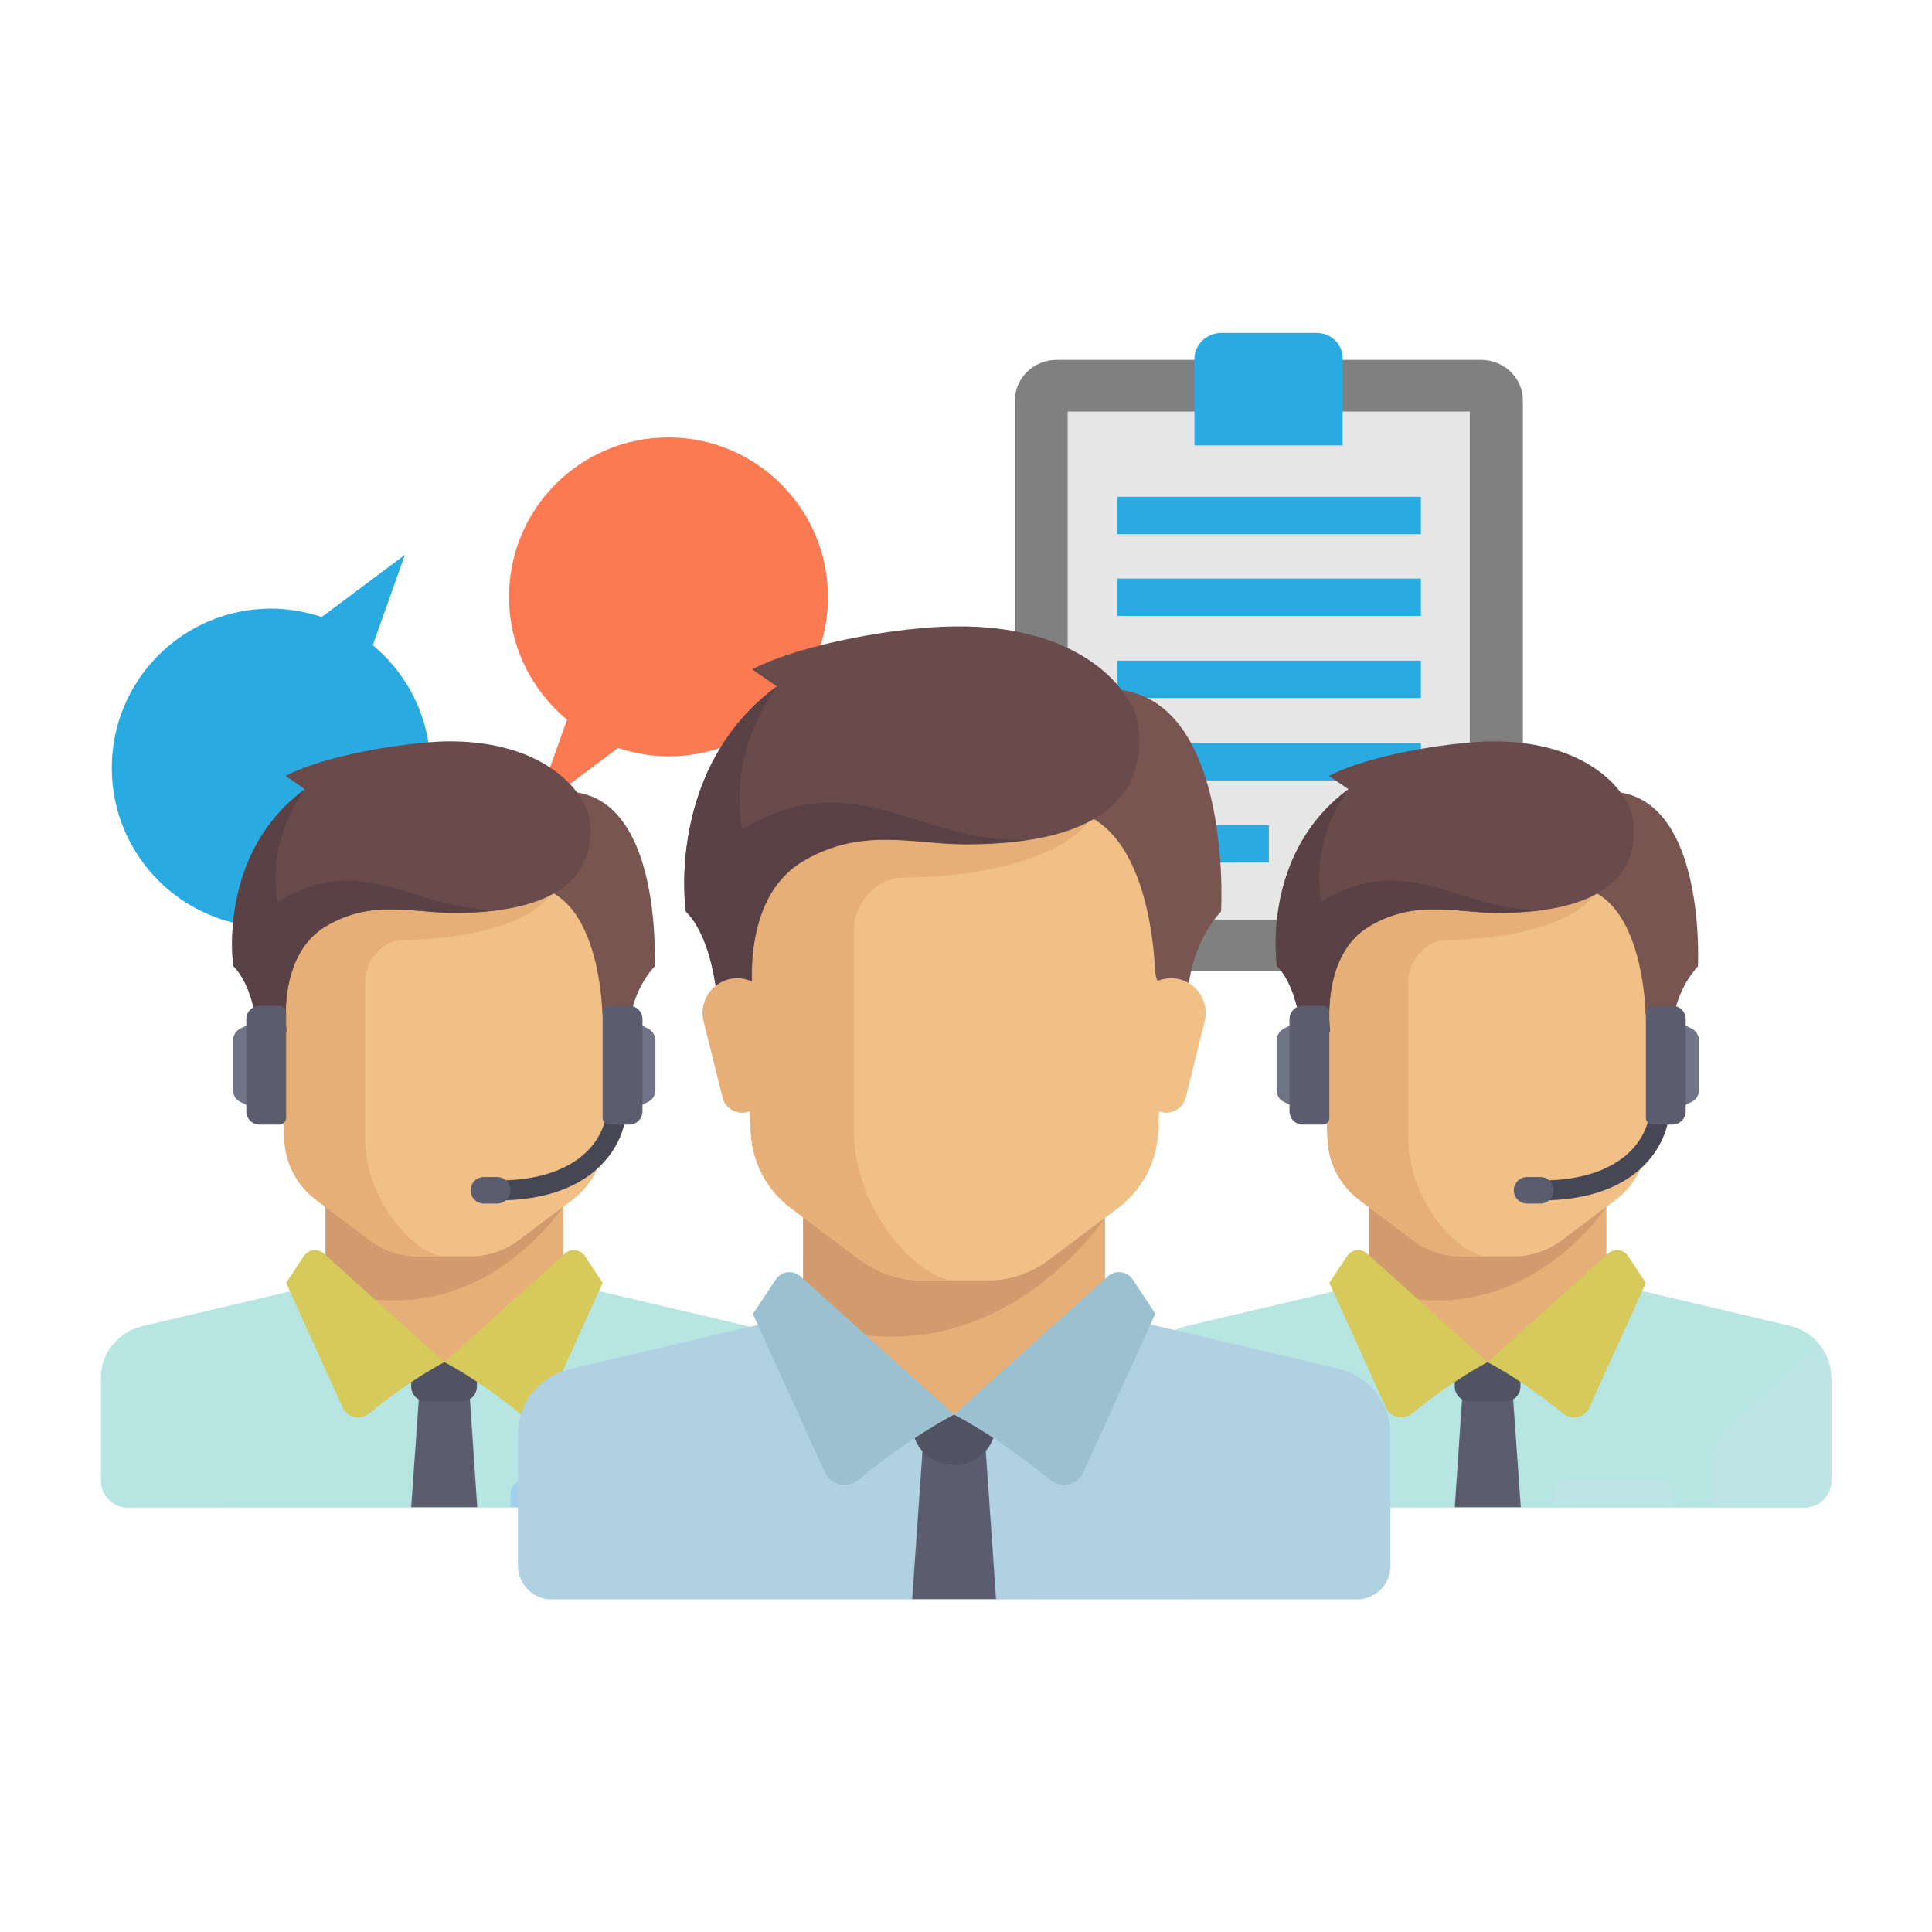 <?xml version="1.0" encoding="utf-8"?>
<!-- Generator: Adobe Illustrator 23.0.4, SVG Export Plug-In . SVG Version: 6.00 Build 0)  -->
<svg version="1.1" id="Layer_1" xmlns="http://www.w3.org/2000/svg" xmlns:xlink="http://www.w3.org/1999/xlink" x="0px" y="0px"
	 viewBox="0 0 553 553" style="enable-background:new 0 0 553 553;" xml:space="preserve">
<style type="text/css">
	.st0{fill:#FC7A51;}
	.st1{fill:#29ABE2;}
	.st2{fill:#808080;}
	.st3{fill:#E6E6E6;}
	.st4{fill:#707487;}
	.st5{fill:#E6AF78;}
	.st6{fill:#B7E5E1;}
	.st7{fill:#D29B6E;}
	.st8{fill:#F0C087;}
	.st9{fill:#A0D2F0;}
	.st10{fill:#5B5D6E;}
	.st11{fill:#515262;}
	.st12{fill:#D6CA5B;}
	.st13{fill:#785550;}
	.st14{fill:#694B4B;}
	.st15{fill:#5A4146;}
	.st16{fill:#464655;}
	.st17{fill:#BDE5E5;}
	.st18{fill:#AFD1E2;}
	.st19{fill:#9BC1D1;}
</style>
<path class="st0" d="M191.3,125.2c-25.2,0-45.6,20.4-45.6,45.6c0,14.2,6.5,26.8,16.6,35.2l-9.2,25.9l23.8-17.8l0,0
	c4.6,1.5,9.5,2.4,14.5,2.4c25.2,0,45.6-20.4,45.6-45.6S216.5,125.2,191.3,125.2z"/>
<path class="st1" d="M106.7,184.7l9.2-25.9l-23.8,17.8l0,0c-4.6-1.5-9.5-2.4-14.5-2.4c-25.2,0-45.6,20.4-45.6,45.6
	s20.4,45.6,45.6,45.6s45.6-20.4,45.6-45.6C123.2,205.8,116.9,193.1,106.7,184.7z"/>
<g>
	<path class="st2" d="M423.9,277.9H302.5c-6.6,0-12-5.2-12-11.6V114.6c0-6.4,5.4-11.6,12-11.6h121.4c6.6,0,12,5.2,12,11.6v151.6
		C435.9,272.6,430.6,277.9,423.9,277.9z"/>
	<rect x="305.6" y="117.8" class="st3" width="115.1" height="145.5"/>
	<path class="st1" d="M376.8,95.3h-27.2c-4.2,0-7.7,3.3-7.7,7.4v24.8h42.4v-24.8C384.4,98.5,381,95.3,376.8,95.3z"/>
	<g>
		<rect x="319.8" y="142.2" class="st1" width="86.9" height="10.7"/>
		<rect x="319.8" y="165.6" class="st1" width="86.9" height="10.7"/>
		<rect x="319.8" y="189.1" class="st1" width="86.9" height="10.7"/>
		<rect x="319.8" y="212.7" class="st1" width="86.9" height="10.7"/>
		<rect x="319.8" y="236.2" class="st1" width="43.4" height="10.7"/>
	</g>
</g>
<g>
	<path class="st4" d="M74.3,318.1l-5.5-2.7c-1.3-0.6-2.1-1.9-2.1-3.4v-14.2c0-1.4,0.8-2.7,2.1-3.4l5.5-2.7V318.1z"/>
	<polygon class="st5" points="161.2,367.2 161.2,340.7 93.2,340.7 93.2,367.2 127.2,397.4 	"/>
	<path class="st6" d="M213.7,379.5l-46.7-11c-0.7-0.2-1.4-0.4-2-0.8l-37.8,22.1l-36.4-23.1c-0.9,0.9-2.1,1.5-3.4,1.9l-46.7,11
		c-6.8,1.6-11.6,7.7-11.6,14.7v29.6c0,4.2,3.4,7.6,7.6,7.6h181.2c4.2,0,7.6-3.4,7.6-7.6v-29.6C225.3,387.2,220.5,381.1,213.7,379.5z
		"/>
	<path class="st7" d="M93.2,340.7v27.9c42.8,15.4,68-23.2,68-23.2v-4.7L93.2,340.7L93.2,340.7z"/>
	<path class="st8" d="M78.1,253.9l3.3,72.4c0.3,6.8,3.6,13,9,17.1l15.6,11.7c3.9,2.9,8.7,4.5,13.6,4.5h15.1c4.9,0,9.7-1.6,13.6-4.5
		l15.6-11.7c5.4-4.1,8.7-10.3,9-17.1l3.3-72.4C176.3,253.9,78.1,253.9,78.1,253.9z"/>
	<path class="st5" d="M115.8,269c15.1,0,37.8-3.8,43.1-15.1H78.1l3.3,72.4c0.3,6.8,3.6,13,9,17.1l15.6,11.7
		c3.9,2.9,8.7,4.5,13.6,4.5h7.6c-7.6,0-22.7-15.1-22.7-34c0-9.2,0-34,0-45.3C104.5,276.6,108.3,269,115.8,269z"/>
	<g>
		<path class="st6" d="M56.7,406.9l-24.5-22c-2.1,2.6-3.3,5.9-3.3,9.4v29.6c0,4.2,3.4,7.6,7.6,7.6h26.4V421
			C63,415.5,60.7,410.4,56.7,406.9z"/>
		<path class="st9" d="M197.6,406.9l24.5-22c2.1,2.6,3.3,5.9,3.3,9.4v29.6c0,4.2-3.4,7.6-7.6,7.6h-26.4V421
			C191.4,415.5,193.6,410.4,197.6,406.9z"/>
	</g>
	<polygon class="st10" points="136.6,431.4 117.7,431.4 120.1,397.4 134.3,397.4 	"/>
	<path class="st11" d="M136.6,389.8h-18.9v7.1c0,2.3,1.9,4.2,4.2,4.2h10.4c2.3,0,4.2-1.9,4.2-4.2L136.6,389.8L136.6,389.8z"/>
	<g>
		<path class="st12" d="M92.7,358.8l34.5,31.1c0,0-9.7,4.9-21.6,14.7c-2.5,2-6.2,1.2-7.5-1.7l-16.2-35.7l5.1-7.7
			C88.3,357.6,90.9,357.2,92.7,358.8z"/>
		<path class="st12" d="M161.7,358.8l-34.5,31.1c0,0,9.7,4.9,21.6,14.7c2.5,2,6.2,1.2,7.5-1.7l16.2-35.7l-5.1-7.7
			C166.1,357.6,163.4,357.2,161.7,358.8z"/>
	</g>
	<path class="st13" d="M150.1,228.9l3.5,25c16.2,3.2,18.5,28.6,18.8,35.8c0.1,1.3,0.5,2.6,1.2,3.7l6.2,9.6c0,0-2.1-15.8,7.6-26.4
		C187.3,276.6,190.7,213.8,150.1,228.9z"/>
	<path class="st14" d="M81.7,222.1l5.6,3.8c-25.3,18.6-20.5,50.6-20.5,50.6c7.6,7.6,7.6,26.4,7.6,26.4l7.6-7.6
		c0,0-2.9-21.8,11.3-30.2c13.2-7.8,24.8-3.8,36.6-3.8c31.6,0,40.5-11.9,38.9-26.4c-0.8-7.5-12.3-23.2-41.5-22.7
		C115.4,212.6,93.2,216.1,81.7,222.1z"/>
	<path class="st15" d="M79.5,258.1c0,0-4-15.8,7.8-32.2c-25.3,18.6-20.5,50.6-20.5,50.6c7.6,7.6,7.6,26.4,7.6,26.4l7.6-7.6
		c0,0-2.9-21.8,11.3-30.2c13.2-7.8,24.8-3.8,36.6-3.8c5.1,0,9.6-0.3,13.6-0.9C119,261.3,104.7,242.9,79.5,258.1z"/>
	<path class="st10" d="M80,321.9h-5.7c-2.1,0-3.8-1.7-3.8-3.8v-26.4c0-2.1,1.7-3.8,3.8-3.8H80c1,0,1.9,0.8,1.9,1.9V320
		C81.9,321,81,321.9,80,321.9z"/>
	<path class="st16" d="M142.3,343.6v-5.7c25.6,0,31.2-14.3,31.2-19.8h5.7C179.1,325.2,172.5,343.6,142.3,343.6z"/>
	<path class="st10" d="M142.3,344.5h-3.8c-2.1,0-3.8-1.7-3.8-3.8l0,0c0-2.1,1.7-3.8,3.8-3.8h3.8c2.1,0,3.8,1.7,3.8,3.8l0,0
		C146.1,342.8,144.4,344.5,142.3,344.5z"/>
	<path class="st4" d="M180,318.1l5.5-2.7c1.3-0.6,2.1-1.9,2.1-3.4v-14.2c0-1.4-0.8-2.7-2.1-3.4l-5.5-2.7V318.1z"/>
	<path class="st10" d="M174.4,321.9h5.7c2.1,0,3.8-1.7,3.8-3.8v-26.4c0-2.1-1.7-3.8-3.8-3.8h-5.7c-1,0-1.9,0.8-1.9,1.9V320
		C172.5,321,173.3,321.9,174.4,321.9z"/>
	<path class="st9" d="M176.3,423.8h-26.4c-2.1,0-3.8,1.7-3.8,3.8v3.8h34v-3.8C180,425.5,178.3,423.8,176.3,423.8z"/>
</g>
<g>
	<path class="st4" d="M373,318.1l-5.5-2.7c-1.3-0.6-2.1-1.9-2.1-3.4v-14.2c0-1.4,0.8-2.7,2.1-3.4l5.5-2.7V318.1z"/>
	<polygon class="st5" points="459.8,367.2 459.8,340.7 391.8,340.7 391.8,367.2 425.8,397.4 	"/>
	<path class="st6" d="M512.4,379.5l-46.7-11c-0.7-0.2-1.4-0.4-2-0.8l-37.8,22.1l-36.4-23.1c-0.9,0.9-2.1,1.5-3.4,1.9l-46.7,11
		c-6.8,1.6-11.6,7.7-11.6,14.7v29.6c0,4.2,3.4,7.6,7.6,7.6h181.2c4.2,0,7.6-3.4,7.6-7.6v-29.6C524,387.2,519.2,381.1,512.4,379.5z"
		/>
	<path class="st7" d="M391.8,340.7v27.9c42.8,15.4,68-23.2,68-23.2v-4.7L391.8,340.7L391.8,340.7z"/>
	<path class="st8" d="M376.7,253.9l3.3,72.4c0.3,6.8,3.6,13,9,17.1l15.6,11.7c3.9,2.9,8.7,4.5,13.6,4.5h15.1c4.9,0,9.7-1.6,13.6-4.5
		l15.6-11.7c5.4-4.1,8.7-10.3,9-17.1l3.3-72.4C474.9,253.9,376.7,253.9,376.7,253.9z"/>
	<path class="st5" d="M414.5,269c15.1,0,37.8-3.8,43.1-15.1h-80.9l3.3,72.4c0.3,6.8,3.6,13,9,17.1l15.6,11.7
		c3.9,2.9,8.7,4.5,13.6,4.5h7.6c-7.6,0-22.7-15.1-22.7-34c0-9.2,0-34,0-45.3C403.2,276.6,406.9,269,414.5,269z"/>
	<g>
		<path class="st17" d="M355.4,406.9l-24.5-22c-2.1,2.6-3.3,5.9-3.3,9.4v29.6c0,4.2,3.4,7.6,7.6,7.6h26.4V421
			C361.6,415.5,359.4,410.4,355.4,406.9z"/>
		<path class="st17" d="M496.3,406.9l24.5-22c2.1,2.6,3.3,5.9,3.3,9.4v29.6c0,4.2-3.4,7.6-7.6,7.6h-26.4V421
			C490,415.5,492.3,410.4,496.3,406.9z"/>
	</g>
	<polygon class="st10" points="435.3,431.4 416.4,431.4 418.7,397.4 432.9,397.4 	"/>
	<path class="st11" d="M435.3,389.8h-18.9v7.1c0,2.3,1.9,4.2,4.2,4.2H431c2.3,0,4.2-1.9,4.2-4.2L435.3,389.8L435.3,389.8z"/>
	<g>
		<path class="st12" d="M391.3,358.8l34.5,31.1c0,0-9.7,4.9-21.6,14.7c-2.5,2-6.2,1.2-7.5-1.7l-16.2-35.7l5.1-7.7
			C386.9,357.6,389.6,357.2,391.3,358.8z"/>
		<path class="st12" d="M460.3,358.8l-34.5,31.1c0,0,9.7,4.9,21.6,14.7c2.5,2,6.2,1.2,7.5-1.7l16.2-35.7l-5.1-7.7
			C464.7,357.6,462.1,357.2,460.3,358.8z"/>
	</g>
	<path class="st13" d="M448.7,228.9l3.5,25c16.2,3.2,18.5,28.6,18.8,35.8c0.1,1.3,0.5,2.6,1.2,3.7l6.2,9.6c0,0-2.1-15.8,7.6-26.4
		C486,276.6,489.3,213.8,448.7,228.9z"/>
	<path class="st14" d="M380.4,222.1l5.6,3.8c-25.3,18.6-20.5,50.6-20.5,50.6c7.6,7.6,7.6,26.4,7.6,26.4l7.6-7.6
		c0,0-2.9-21.8,11.3-30.2c13.2-7.8,24.8-3.8,36.6-3.8c31.6,0,40.5-11.9,38.9-26.4c-0.8-7.5-12.3-23.2-41.5-22.7
		C414,212.6,391.8,216.1,380.4,222.1z"/>
	<path class="st15" d="M378.2,258.1c0,0-4-15.8,7.8-32.2c-25.3,18.6-20.5,50.6-20.5,50.6c7.6,7.6,7.6,26.4,7.6,26.4l7.6-7.6
		c0,0-2.9-21.8,11.3-30.2c13.2-7.8,24.8-3.8,36.6-3.8c5.1,0,9.6-0.3,13.6-0.9C417.7,261.3,403.3,242.9,378.2,258.1z"/>
	<path class="st10" d="M378.6,321.9h-5.7c-2.1,0-3.8-1.7-3.8-3.8v-26.4c0-2.1,1.7-3.8,3.8-3.8h5.7c1,0,1.9,0.8,1.9,1.9V320
		C380.5,321,379.7,321.9,378.6,321.9z"/>
	<path class="st16" d="M440.9,343.6v-5.7c25.6,0,31.2-14.3,31.2-19.8h5.7C477.7,325.2,471.1,343.6,440.9,343.6z"/>
	<path class="st10" d="M440.9,344.5h-3.8c-2.1,0-3.8-1.7-3.8-3.8l0,0c0-2.1,1.7-3.8,3.8-3.8h3.8c2.1,0,3.8,1.7,3.8,3.8l0,0
		C444.7,342.8,443,344.5,440.9,344.5z"/>
	<path class="st4" d="M478.7,318.1l5.5-2.7c1.3-0.6,2.1-1.9,2.1-3.4v-14.2c0-1.4-0.8-2.7-2.1-3.4l-5.5-2.7V318.1z"/>
	<path class="st10" d="M473,321.9h5.7c2.1,0,3.8-1.7,3.8-3.8v-26.4c0-2.1-1.7-3.8-3.8-3.8H473c-1,0-1.9,0.8-1.9,1.9V320
		C471.1,321,472,321.9,473,321.9z"/>
	<path class="st17" d="M474.9,423.8h-26.4c-2.1,0-3.8,1.7-3.8,3.8v3.8h34v-3.8C478.7,425.5,477,423.8,474.9,423.8z"/>
</g>
<polygon class="st5" points="316.3,376.1 316.3,342.5 229.9,342.5 229.9,376.1 273.1,414.5 "/>
<path class="st18" d="M383.2,391.8l-59.4-14c-0.9-0.2-1.7-0.6-2.5-1l-48.1,28.1l-46.3-29.4c-1.2,1.1-2.7,2-4.4,2.4l-59.4,14
	c-8.7,2-14.8,9.8-14.8,18.7v37.6c0,5.3,4.3,9.6,9.6,9.6h230.5c5.3,0,9.6-4.3,9.6-9.6v-37.7C398,401.6,391.8,393.8,383.2,391.8z"/>
<path class="st7" d="M229.9,342.5V378c54.4,19.6,86.4-29.5,86.4-29.5v-6H229.9L229.9,342.5z"/>
<path class="st8" d="M210.7,232l4.2,92.1c0.4,8.6,4.6,16.6,11.5,21.7l19.9,14.9c5,3.7,11.1,5.8,17.3,5.8h19.2c6.2,0,12.3-2,17.3-5.8
	l19.9-14.9c6.9-5.2,11.1-13.1,11.5-21.7l4.2-92.1H210.7L210.7,232z"/>
<path class="st5" d="M258.7,251.2c19.2,0,48-4.8,54.9-19.2H210.7l4.2,92.1c0.4,8.6,4.6,16.6,11.5,21.7l19.9,14.9
	c5,3.7,11.1,5.8,17.3,5.8h9.6c-9.6,0-28.8-19.2-28.8-43.2c0-11.7,0-43.2,0-57.6C244.3,260.8,249.1,251.2,258.7,251.2z"/>
<g>
	<path class="st18" d="M362.7,426.5l31.1-28c2.6,3.3,4.1,7.5,4.1,11.9V448c0,5.3-4.3,9.6-9.6,9.6h-33.6v-13.3
		C354.8,437.6,357.6,431.1,362.7,426.5z"/>
	<path class="st18" d="M183.5,426.5l-31.1-28c-2.6,3.3-4.1,7.5-4.1,11.9V448c0,5.3,4.3,9.6,9.6,9.6h33.6v-13.3
		C191.5,437.6,188.6,431.1,183.5,426.5z"/>
</g>
<polygon class="st10" points="285.1,457.7 261.1,457.7 264.1,414.5 282.1,414.5 "/>
<path class="st11" d="M285.1,404.9h-24v2.8c0,6.4,5.2,11.6,11.6,11.6h0.7c6.4,0,11.6-5.2,11.6-11.6L285.1,404.9L285.1,404.9z"/>
<g>
	<path class="st19" d="M229.2,365.4l43.9,39.5c0,0-12.3,6.2-27.5,18.7c-3.1,2.6-7.9,1.5-9.5-2.2l-20.6-45.3l6.5-9.8
		C223.6,363.8,227,363.4,229.2,365.4z"/>
	<path class="st19" d="M317,365.4l-43.9,39.5c0,0,12.3,6.2,27.5,18.7c3.1,2.6,7.9,1.5,9.5-2.2l20.6-45.4l-6.5-9.8
		C322.6,363.8,319.2,363.4,317,365.4z"/>
</g>
<path class="st13" d="M302.2,200.2l4.5,31.8c20.5,4.1,23.5,36.4,23.9,45.6c0.1,1.7,0.6,3.3,1.5,4.7l7.8,12.2c0,0-2.7-20.1,9.6-33.6
	C349.6,260.8,353.9,181,302.2,200.2z"/>
<path class="st8" d="M344.8,292.4l-5.4,21.7c-0.6,2.6-3,4.4-5.6,4.4l0,0c-2.9,0-5.4-2.2-5.7-5.1l-2.8-22.2
	c-0.7-5.9,3.9-11.2,9.9-11.2l0,0C341.7,280,346.4,286.1,344.8,292.4z"/>
<path class="st14" d="M215.3,191.6l7.1,4.9c-32.1,23.7-26.1,64.4-26.1,64.4c9.6,9.6,9.6,33.6,9.6,33.6l9.6-9.6
	c0,0-3.7-27.7,14.4-38.4c16.8-9.9,31.5-4.8,46.5-4.8c40.2,0,51.5-15.2,49.5-33.6c-1-9.6-15.6-29.4-52.8-28.8
	C258.1,179.4,229.9,184,215.3,191.6z"/>
<path class="st15" d="M212.5,237.4c0,0-5.1-20.1,9.9-41c-32.1,23.7-26.1,64.4-26.1,64.4c9.6,9.6,9.6,33.6,9.6,33.6l9.6-9.6
	c0,0-3.7-27.7,14.4-38.4c16.8-9.9,31.5-4.8,46.5-4.8c6.5,0,12.2-0.4,17.3-1.2C262.8,241.5,244.5,218,212.5,237.4z"/>
<path class="st5" d="M201.4,292.4l5.4,21.7c0.6,2.6,3,4.4,5.6,4.4l0,0c2.9,0,5.4-2.2,5.7-5.1l2.8-22.2c0.7-5.9-3.9-11.2-9.9-11.2
	l0,0C204.6,280,199.8,286.1,201.4,292.4z"/>
<path class="st18" d="M330.7,448.1h-24c-5.3,0-9.6,4.3-9.6,9.6l0,0h43.2l0,0C340.3,452.4,336,448.1,330.7,448.1z"/>
</svg>
